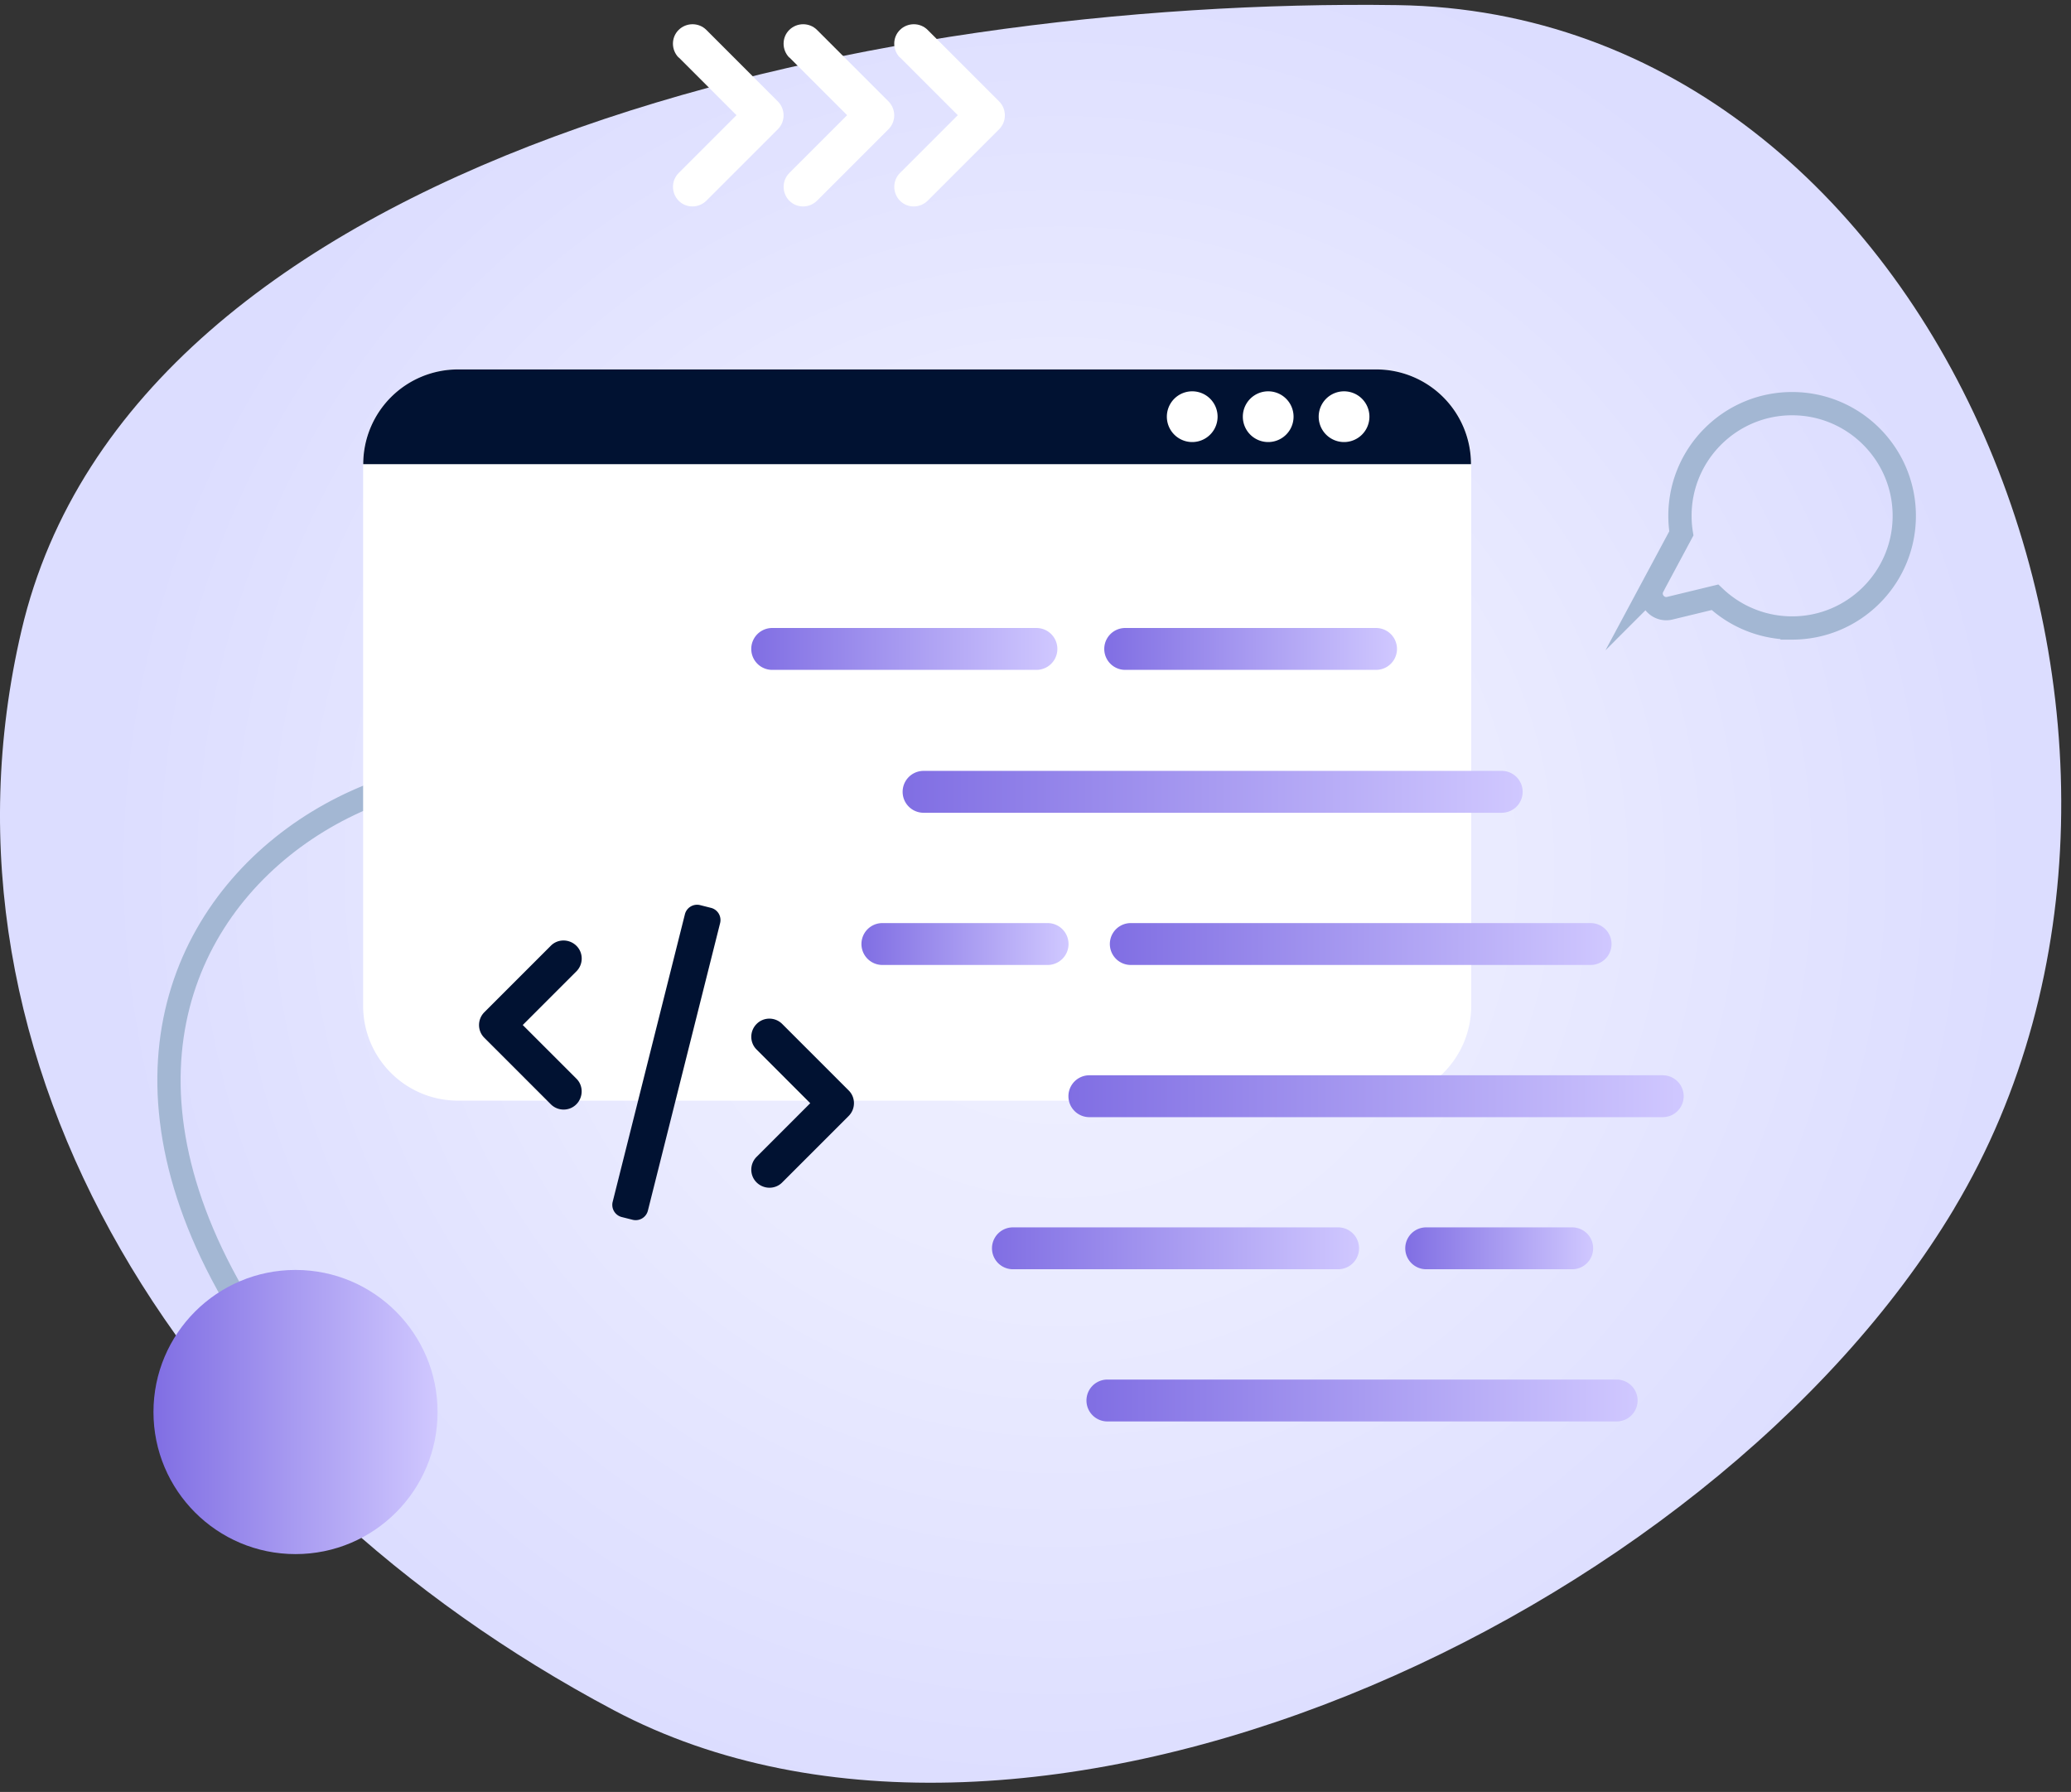 <svg xmlns="http://www.w3.org/2000/svg" width="178" height="154" fill="none"><rect width="100%" height="100%" fill="#333333" stroke="none"/><g clip-path="url(#a)"><path fill="url(#b)" d="M167.97 103.85c-21.14 35.33-79.64 61.98-115.23 43.12-36.36-19.28-59.66-55.36-50.89-92.8C11.41 13.31 74.99-.21 120.1.44c46.75.67 71.75 63.5 47.87 103.4v.01Z"/><path stroke="#A3B7D3" stroke-linecap="round" stroke-miterlimit="10" stroke-width="2" d="M58.74 73.44c-16.18-19.81-64.03 3.54-35.13 43.29"/><path fill="#fff" d="M118.3 31.75H39.36a8.15 8.15 0 0 0-8.15 8.15v46.54a8.15 8.15 0 0 0 8.15 8.15h78.94a8.15 8.15 0 0 0 8.15-8.15V39.9a8.15 8.15 0 0 0-8.15-8.15Z"/><path fill="#011232" d="M118.3 31.75H39.36a8.14 8.14 0 0 0-8.14 8.14h95.21a8.14 8.14 0 0 0-8.14-8.14h.01Z"/><path fill="#fff" d="M115.52 37.99a2.18 2.18 0 1 0 0-4.36 2.18 2.18 0 0 0 0 4.36Zm-6.52 0a2.18 2.18 0 1 0 0-4.36 2.18 2.18 0 0 0 0 4.36Zm-6.53 0a2.18 2.18 0 1 0 0-4.36 2.18 2.18 0 0 0 0 4.36Z"/><path fill="url(#c)" d="M138.95 118.56H95.18a1.8 1.8 0 0 0 0 3.6h43.77a1.8 1.8 0 0 0 0-3.6Z"/><path fill="url(#d)" d="M115.01 105.48H87.06a1.8 1.8 0 0 0 0 3.6h27.95a1.8 1.8 0 0 0 0-3.6Z"/><path fill="url(#e)" d="M135.13 105.48h-12.55a1.8 1.8 0 0 0 0 3.6h12.55a1.8 1.8 0 0 0 0-3.6Z"/><path fill="url(#f)" d="M142.91 92.41H93.63a1.8 1.8 0 0 0 0 3.6h49.28a1.8 1.8 0 0 0 0-3.6Z"/><path fill="url(#g)" d="M90.04 79.33h-14.2a1.8 1.8 0 0 0 0 3.6h14.2a1.8 1.8 0 0 0 0-3.6Z"/><path fill="url(#h)" d="M136.71 79.33H97.19a1.8 1.8 0 0 0 0 3.6h39.52a1.8 1.8 0 0 0 0-3.6Z"/><path fill="url(#i)" d="M129.07 66.25H79.38a1.8 1.8 0 0 0 0 3.6h49.69a1.8 1.8 0 0 0 0-3.6Z"/><path fill="url(#j)" d="M89.08 53.97H66.37a1.8 1.8 0 0 0 0 3.6h22.71a1.8 1.8 0 0 0 0-3.6Z"/><path fill="url(#k)" d="M118.27 53.97H96.71a1.8 1.8 0 0 0 0 3.6h21.56a1.8 1.8 0 0 0 0-3.6Z"/><path fill="url(#l)" d="M25.4 133.56c6.743 0 12.21-5.467 12.21-12.21 0-6.744-5.467-12.21-12.21-12.21-6.743 0-12.21 5.466-12.21 12.21 0 6.743 5.467 12.21 12.21 12.21Z"/><g fill="#fff"><path d="m77.35 4.93 4.97 4.97-4.97 4.97c-.65.65-.65 1.72 0 2.38.65.66 1.72.65 2.38 0l6.15-6.15c.65-.65.65-1.72 0-2.38l-6.15-6.15c-.65-.65-1.72-.65-2.38 0-.66.65-.65 1.72 0 2.38v-.02Z"/><path d="m67.84 4.93 4.97 4.97-4.97 4.97c-.65.65-.65 1.72 0 2.38.65.66 1.72.65 2.38 0l6.15-6.15c.65-.65.65-1.72 0-2.38l-6.15-6.15c-.65-.65-1.72-.65-2.38 0-.66.65-.65 1.72 0 2.38v-.02Z"/><path d="M58.33 4.93 63.3 9.9l-4.97 4.97c-.65.65-.65 1.72 0 2.38.65.66 1.72.65 2.38 0l6.15-6.15c.65-.65.65-1.72 0-2.38l-6.15-6.15c-.65-.65-1.72-.65-2.38 0-.66.65-.65 1.72 0 2.38v-.02Z"/></g><path stroke="#A3B7D3" stroke-miterlimit="10" stroke-width="2" d="m142.07 50.39 2.44-4.55c-.08-.49-.12-1-.12-1.51 0-5.32 4.32-9.64 9.64-9.64s9.64 4.32 9.64 9.64-4.32 9.64-9.64 9.64a9.64 9.64 0 0 1-6.63-2.64l-3.88.94c-1.09.26-1.98-.89-1.45-1.87v-.01Z"/><path fill="#011232" d="m58.867 78.572-6.208 24.712a1.08 1.08 0 0 0 .785 1.311l.93.234a1.08 1.08 0 0 0 1.311-.785l6.208-24.712a1.08 1.08 0 0 0-.785-1.31l-.93-.235a1.08 1.08 0 0 0-1.311.785ZM49.54 92.7l-4.61-4.61 4.61-4.61c.61-.61.61-1.6 0-2.2-.61-.6-1.6-.61-2.2 0l-5.71 5.71c-.61.61-.61 1.6 0 2.2l5.71 5.71c.61.61 1.6.61 2.2 0 .6-.61.61-1.6 0-2.2Zm15.49-2.5 4.61 4.61-4.61 4.61c-.61.61-.61 1.6 0 2.2.61.6 1.6.61 2.2 0l5.71-5.71c.61-.61.61-1.6 0-2.2L67.23 88c-.61-.61-1.6-.61-2.2 0-.61.61-.61 1.6 0 2.2Z"/></g><defs><linearGradient id="c" x1="93.38" x2="140.75" y1="120.36" y2="120.36" gradientUnits="userSpaceOnUse"><stop stop-color="#806EE3"/><stop offset="1" stop-color="#D0C8FF"/></linearGradient><linearGradient id="d" x1="85.26" x2="116.81" y1="107.28" y2="107.28" gradientUnits="userSpaceOnUse"><stop stop-color="#806EE3"/><stop offset="1" stop-color="#D0C8FF"/></linearGradient><linearGradient id="e" x1="120.78" x2="136.93" y1="107.28" y2="107.28" gradientUnits="userSpaceOnUse"><stop stop-color="#806EE3"/><stop offset="1" stop-color="#D0C8FF"/></linearGradient><linearGradient id="f" x1="91.83" x2="144.71" y1="94.21" y2="94.21" gradientUnits="userSpaceOnUse"><stop stop-color="#806EE3"/><stop offset="1" stop-color="#D0C8FF"/></linearGradient><linearGradient id="g" x1="74.04" x2="91.83" y1="81.13" y2="81.13" gradientUnits="userSpaceOnUse"><stop stop-color="#806EE3"/><stop offset="1" stop-color="#D0C8FF"/></linearGradient><linearGradient id="h" x1="95.39" x2="138.5" y1="81.13" y2="81.13" gradientUnits="userSpaceOnUse"><stop stop-color="#806EE3"/><stop offset="1" stop-color="#D0C8FF"/></linearGradient><linearGradient id="i" x1="77.58" x2="130.88" y1="68.05" y2="68.05" gradientUnits="userSpaceOnUse"><stop stop-color="#806EE3"/><stop offset="1" stop-color="#D0C8FF"/></linearGradient><linearGradient id="j" x1="64.57" x2="90.88" y1="55.77" y2="55.77" gradientUnits="userSpaceOnUse"><stop stop-color="#806EE3"/><stop offset="1" stop-color="#D0C8FF"/></linearGradient><linearGradient id="k" x1="94.91" x2="120.07" y1="55.77" y2="55.77" gradientUnits="userSpaceOnUse"><stop stop-color="#806EE3"/><stop offset="1" stop-color="#D0C8FF"/></linearGradient><linearGradient id="l" x1="13.19" x2="37.62" y1="121.35" y2="121.35" gradientUnits="userSpaceOnUse"><stop stop-color="#806EE3"/><stop offset="1" stop-color="#D0C8FF"/></linearGradient><radialGradient id="b" cx="0" cy="0" r="1" gradientTransform="rotate(156.49 37.78 46.807) scale(81.63)" gradientUnits="userSpaceOnUse"><stop stop-color="#F0F1FF"/><stop offset=".46" stop-color="#EAEBFF"/><stop offset="1" stop-color="#DCDDFF"/></radialGradient><clipPath id="a"><path fill="#fff" d="M0 .42h177.16v152.79H0z"/></clipPath></defs></svg>